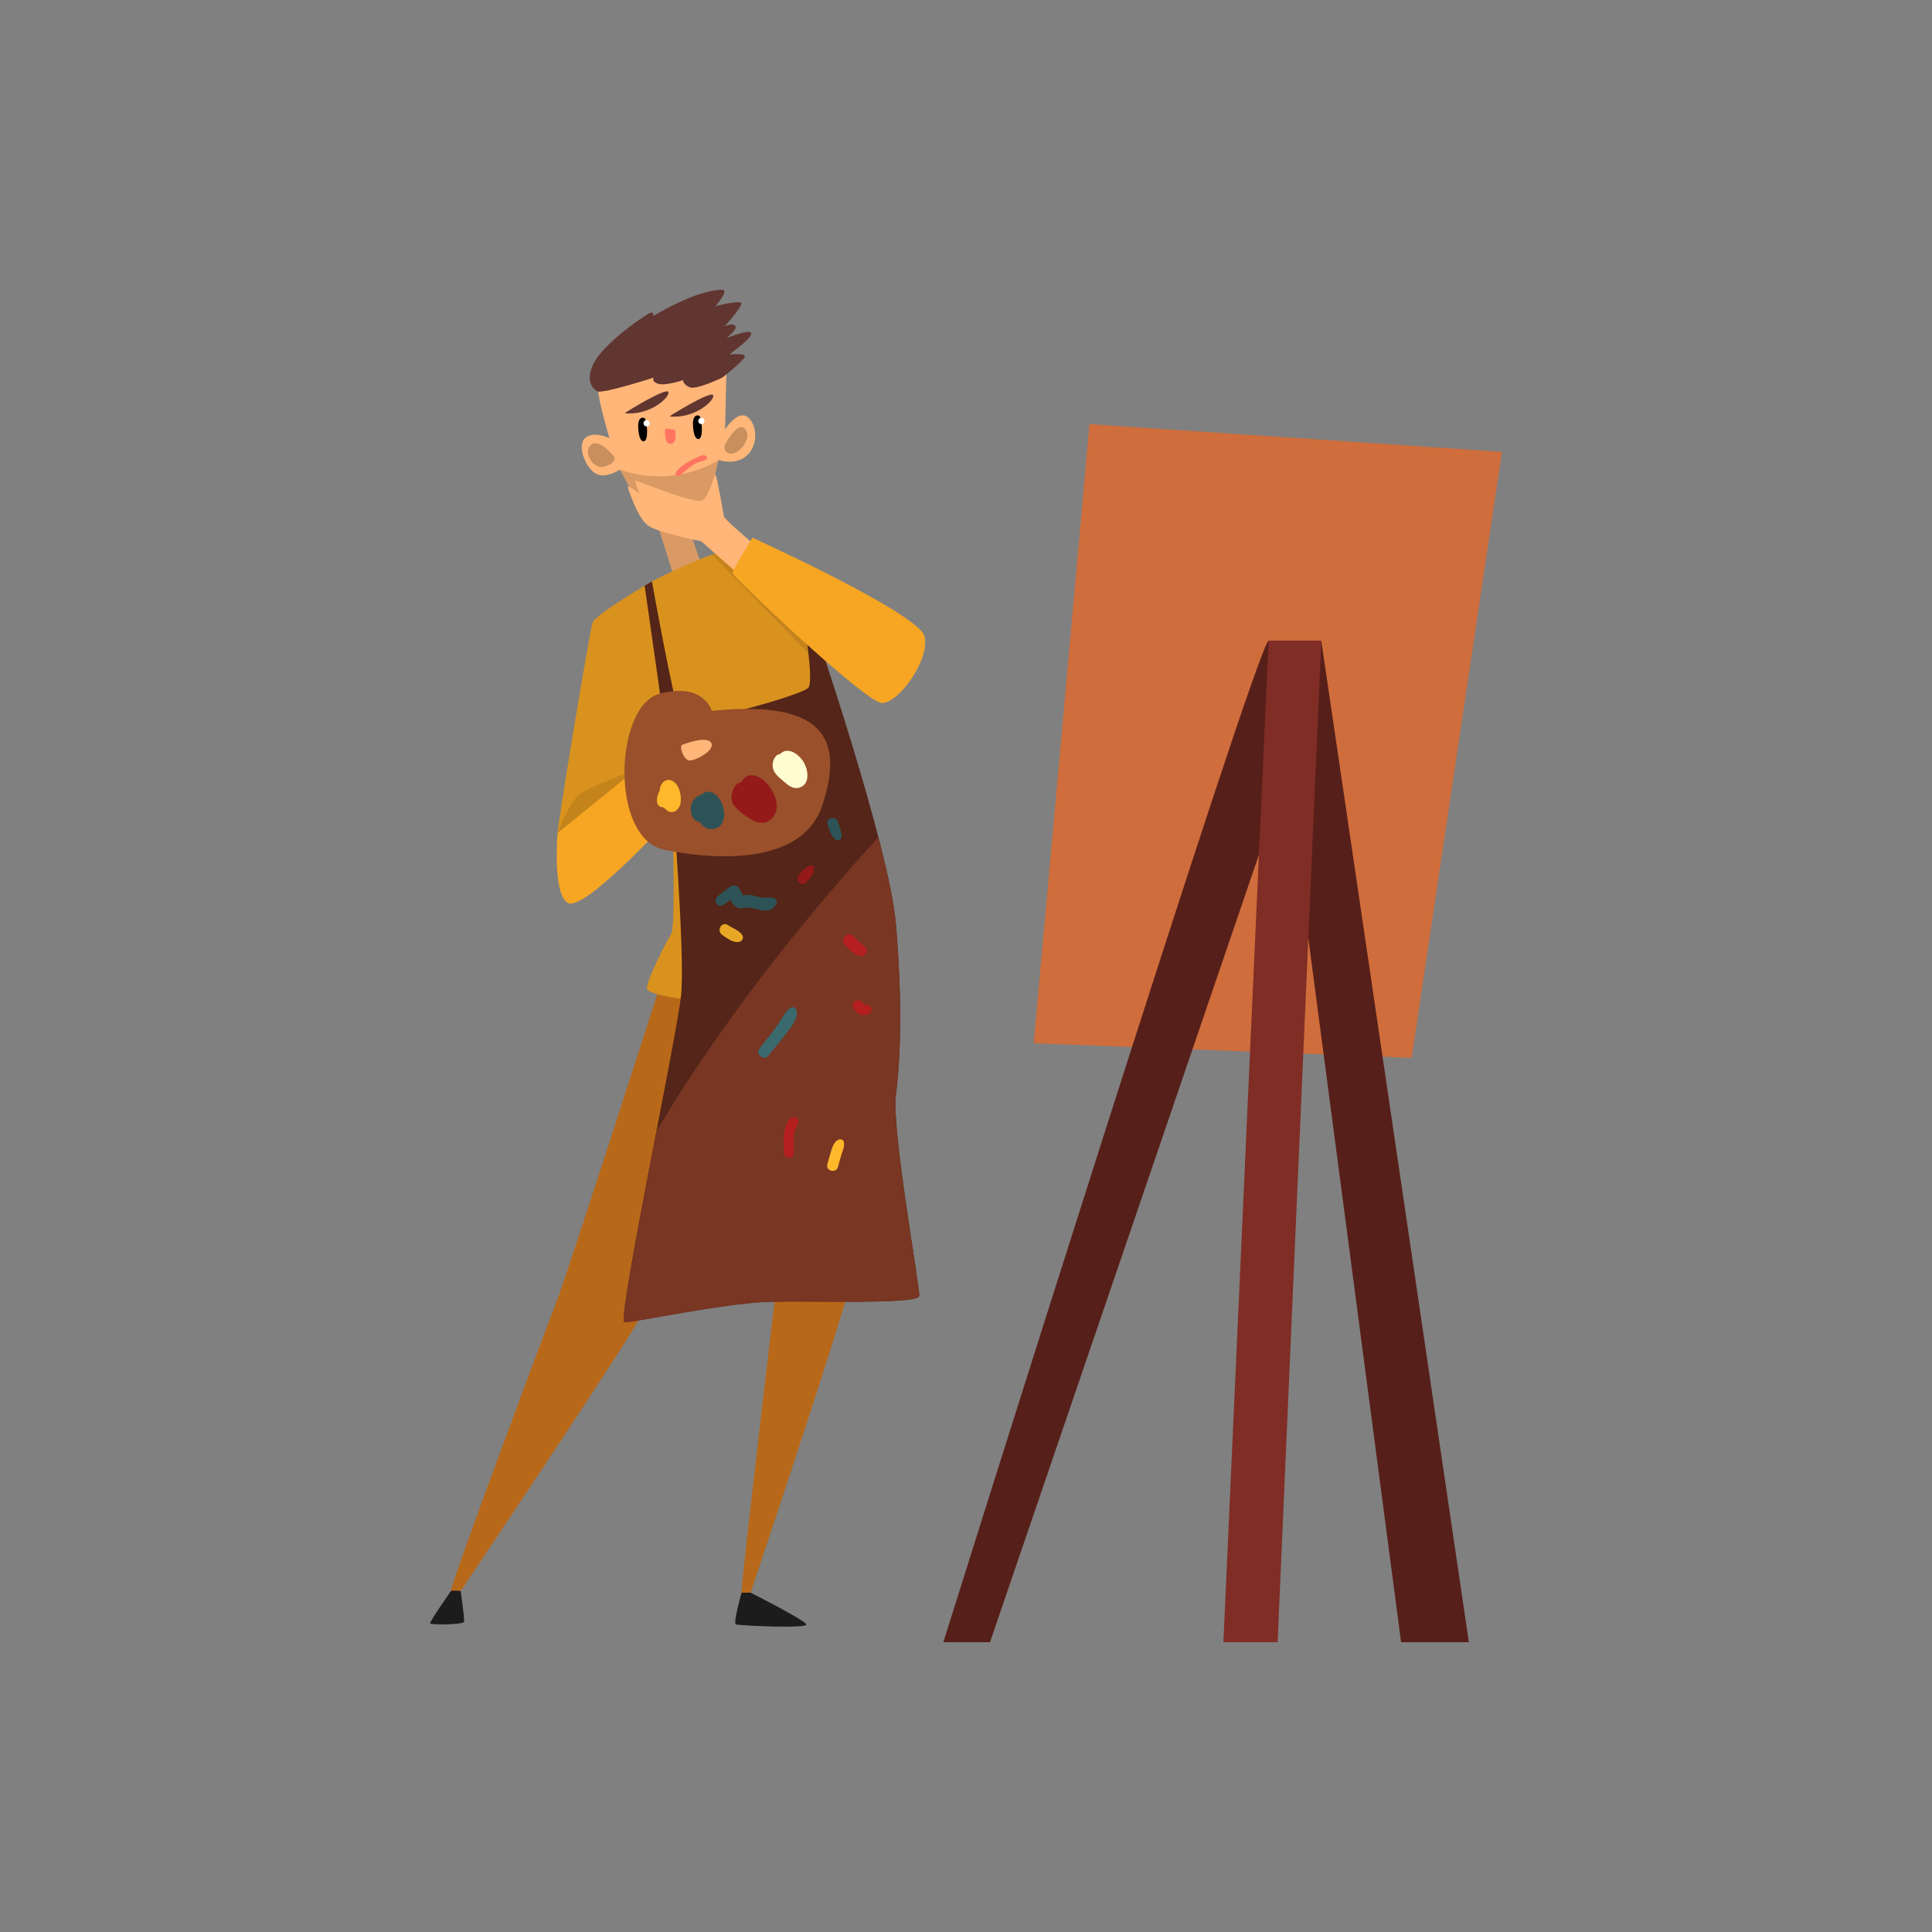 <?xml version="1.0" encoding="utf-8"?>
<!-- Generator: Adobe Illustrator 27.5.0, SVG Export Plug-In . SVG Version: 6.00 Build 0)  -->
<svg version="1.1" id="Ñëîé_1" xmlns="http://www.w3.org/2000/svg" xmlns:xlink="http://www.w3.org/1999/xlink" x="0px" y="0px"
	 viewBox="0 0 2000 2000" style="enable-background:new 0 0 2000 2000;" xml:space="preserve">
<rect x="0" y="0" width="2000" height="2000" fill="#808080" stroke="none"/>
<g>
	<g>
		<path style="fill:#B86819;" d="M684.25,1017.244c0,0-96.637,300.849-107.943,329.687
			c-11.306,28.838-111.069,296.172-109.51,300.07c1.559,3.897,10.132,0,10.132,0s176.924-263.438,190.174-290.717
			c13.25-27.279,143.41-82.617,143.41-82.617s-44.426,372.901-42.867,375.066c1.559,2.165,9.353,0,9.353,0
			s99.764-296.346,107.557-336.095C892.351,1272.888,807.396,1003.215,684.25,1017.244z"/>
		<path style="fill:#D9921E;" d="M696.721,874.224c0,3.507,2.338,86.514-1.949,92.749c-4.287,6.235-26.889,50.661-24.941,56.897
			c1.948,6.235,44.058,11.691,48.529,11.691c4.47,0,4.081-158.998,4.081-158.998L696.721,874.224z"/>
		<path style="fill:#FFB678;" d="M641.578,486.18c0,0-14.322,9.937-24.843,4.092c-10.522-5.845-19.729-28.643-11.107-36.68
			c8.622-8.038,25.282,0,25.282,0s-11.545-38.142-11.837-50.71c-0.292-12.568,80.223-35.95,80.223-35.95l52.591,20.61l-1.291,57.047
			c0,0,16.163-25.845,27.08-8.786c10.916,17.059,0.394,50.086-33.802,40.441c-10.23,16.508-26.305,23.09-39.165,26.889
			C691.85,506.931,652.977,501.962,641.578,486.18z"/>
		<path style="fill:#D99A65;" d="M681.035,544.05l16.367,52.61l28.935-11.107l-14.029-41.503l21.921-27.182l9.645-40.626
			c0,0-44.134,30.104-102.296,9.937l18.706,33.612L681.035,544.05z"/>
		<path style="fill:#D9921E;" d="M674.898,601.823c0,0,75.115-39.36,93.528-32.93c18.413,6.43,85.637,75.115,85.637,75.115
			l-5.845,79.791l-149.061,44.134c0,0-120.417,94.113-121.879,94.405c-1.461,0.292,33.027-209.562,36.242-218.038
			C616.735,635.825,674.898,601.823,674.898,601.823z"/>
		<path style="fill:#C4841B;" d="M577.278,862.338c0,0,10.522-29.228,21.628-39.165c11.106-9.937,85.344-35.916,85.344-35.916
			s158.998-56.828,158.998-59.558c0-2.731,0-44.818,0-44.818l-106.42-108.597c0,0,35.981-8.897,39.196-7.728
			c3.215,1.169,69.951,98.789,69.951,98.789l13.467,93.918L577.278,862.338z"/>
		<path style="fill:#F7A623;" d="M577.278,862.338c0,0-5.651,62.157,10.327,72.289c15.978,10.132,100.153-81.447,100.153-81.447
			l-23.771-61.183L577.278,862.338z"/>
		<path style="fill:#542518;" d="M667.307,606.337c0,0,27.465,189.363,28.05,203.977c0.585,14.614,14.075,177.314,9.668,220.181
			c-4.407,42.867-66.759,337.481-58.575,338.261c8.184,0.779,100.932-19.485,148.476-21.044c47.543-1.559,155.88,3.117,156.66-6.235
			c0.779-9.353-28.838-173.027-24.162-208.1c4.676-35.073,7.015-95.087,0-176.924S840.91,643.131,840.91,643.131l-8.573,0.78
			c0,0,10.132,60.014,4.676,67.808c-5.456,7.794-125.753,41.028-131.988,32.454c-6.235-8.573-30.127-142.349-30.127-142.349
			L667.307,606.337z"/>
		<path style="fill:#99502B;" d="M736.829,735.88c0,0-8.542-30.397-54.527-17.536c-45.985,12.86-51.44,149.645,5.456,161.336
			c56.897,11.691,143.8,14.809,163.674-46.374C871.307,772.122,861.502,723.02,736.829,735.88z"/>
		<path style="fill:#FFB678;" d="M706.317,771.002c0.415-0.143,24.99-9.937,29.812-2.192c4.823,7.745-16.66,19.144-22.651,18.413
			C707.486,786.493,702.603,772.282,706.317,771.002z"/>
		<path style="fill:#FFB678;" d="M776.727,560.248c0,0-26.715-22.628-27.299-25.55c-0.585-2.923-7.307-42.672-8.768-43.257
			c-1.461-0.585-5.845,21.044-13.445,26.305c-7.599,5.261-69.269-21.628-69.561-19.875c-0.292,1.754,4.384,12.86,4.384,12.86
			s-12.568-8.768-12.276-7.015c0.292,1.754,10.23,32.735,21.044,40.334c10.814,7.599,54.948,16.198,54.948,16.198l37.119,32.612
			C762.873,592.86,782.106,568.554,776.727,560.248z"/>
		<path style="fill:#F7A623;" d="M778.948,556.618c0,0-20.654,33.514-20.654,36.632c0,3.118,137.175,134.057,154.712,134.447
			c17.536,0.39,49.881-45.205,44.036-68.977C951.195,634.948,778.948,556.618,778.948,556.618z"/>
		<path style="fill:#783623;" d="M951.585,1341.475c0.78-9.353-28.838-173.027-24.161-208.1c4.676-35.073,7.015-95.086,0-176.923
			c-1.865-21.755-8.874-54.119-18.129-89.863c-52.774,57.771-153.064,174.474-229.777,304.531
			c-17.965,93.356-37.922,197.173-33.069,197.636c8.184,0.779,100.933-19.485,148.476-21.044
			C842.469,1346.151,950.806,1350.828,951.585,1341.475z"/>
		<path style="fill:#FF7361;" d="M704.634,491.429c0,0,10.123-8.615,14.084-11.036c3.961-2.421,13.424-3.961,13.534-5.831
			c0.11-1.871-2.091-3.521-4.951-3.301c-2.861,0.22-23.657,10.343-27.068,16.945C696.822,494.807,703.229,492.613,704.634,491.429z"
			/>
		<path style="fill:#FF7361;" d="M688.68,443.532c0,0-2.091,15.624,5.391,15.955s4.732-14.525,4.732-14.525L688.68,443.532z"/>
		<g>
			<path d="M660.621,439.68c0,0-0.22,17.165,5.612,17.165c5.831,0,3.521-22.227,1.1-23.877
				C664.912,431.318,660.951,432.638,660.621,439.68z"/>
			<path style="fill:#FFFFFF;" d="M672.615,438.14c0,1.793-1.453,3.246-3.246,3.246c-1.792,0-3.246-1.453-3.246-3.246
				c0-1.793,1.453-3.246,3.246-3.246C671.161,434.894,672.615,436.347,672.615,438.14z"/>
		</g>
		<g>
			<path d="M717.323,437.342c0,0-0.22,17.165,5.612,17.165c5.831,0,3.521-22.227,1.1-23.877
				C721.614,428.979,717.652,430.3,717.323,437.342z"/>
			<path style="fill:#FFFFFF;" d="M729.316,435.802c0,1.793-1.453,3.246-3.246,3.246c-1.792,0-3.246-1.453-3.246-3.246
				c0-1.793,1.453-3.246,3.246-3.246C727.863,432.556,729.316,434.009,729.316,435.802z"/>
		</g>
		<path style="fill:#613631;" d="M646.693,427.724c-0.523-0.059,42.965-27.035,45.157-21.921
			C694.042,410.919,672.705,430.647,646.693,427.724z"/>
		<path style="fill:#613631;" d="M693.097,431.037c-0.524-0.059,42.965-27.035,45.156-21.921
			C740.446,414.231,719.11,433.96,693.097,431.037z"/>
		<path style="fill:#613631;" d="M618.488,405.159c0,0-14.614-6.662-4.384-28.29c10.23-21.628,57.578-53.779,60.209-53.486
			c2.63,0.292,2.046,3.8,2.046,3.8S719.908,300,747.674,300c7.599,0-7.015,16.952-7.015,16.952s24.551-6.43,26.597-3.215
			c2.046,3.215-17.244,24.259-17.244,24.259s8.184-4.384,11.107-0.585c2.923,3.8-9.353,12.276-8.476,12.276
			c0.877,0,23.47-9.645,25.034-4.676c1.563,4.969-23.28,21.921-22.403,21.921c0.877,0,16.66-1.754,15.783,2.338
			c-0.877,4.092-23.382,21.628-23.382,21.628s-26.996,13.152-33.957,9.937c-6.961-3.215-6.669-7.307-6.669-7.307
			s-18.413,6.138-25.72,3.799c-7.307-2.338-4.676-6.43-4.676-6.43S624.626,407.728,618.488,405.159z"/>
		<path style="fill:#C98F5D;" d="M634.103,470.71c0,0-15.295-17.935-22.887-9.683c-7.593,8.253,3.081,24.317,13.314,22.227
			C634.763,481.163,639.054,475.001,634.103,470.71z"/>
		<path style="fill:#C98F5D;" d="M750.597,460.167c0,0,12.276-23.918,20.167-16.635c7.891,7.283-2.046,22.481-10.084,25.404
			C752.643,471.858,748.259,465.72,750.597,460.167z"/>
		<path style="fill:#1C1C1C;" d="M466.797,1647.001c0,0-22.213,31.955-21.628,33.563c0.585,1.607,34.634,1.461,35.219-1.754
			c0.585-3.215-3.458-31.809-3.458-31.809S468.843,1646.173,466.797,1647.001z"/>
		<path style="fill:#1C1C1C;" d="M767.646,1648.733c0,0-8.963,31.547-5.846,32.834c3.118,1.286,74.433,4.559,72.874,0
			c-1.559-4.559-57.676-32.834-57.676-32.834H767.646z"/>
		<path style="fill:#FFB82B;" d="M703.262,817.87c-1.542-4.852-5.527-10.49-11.239-10.513c-5.025-0.02-7.926,4.521-8.895,8.921
			c-0.159,0.721-0.226,1.474-0.318,2.221c-1.907,3.495-3.006,7.408-2.685,11.398c0.26,3.226,2.444,5.634,5.783,5.782
			c1.651,0.074,3.889,3.13,5.271,3.894c3.132,1.731,6.863,1.416,9.493-1.073C706.22,833.252,705.357,824.463,703.262,817.87z"/>
		<path style="fill:#2E5357;" d="M747.48,832.12c-3.401-8.237-12.689-17.539-21.362-9.491c-2.983,0.677-5.793,2.491-7.679,4.882
			c-3.281,4.162-4.218,9.997-2.774,15.069c0.706,2.48,2.21,5.476,4.47,6.874c1.368,0.846,3.103,1.025,4.579,1.635
			c-0.106,0.398,1.714,2.546,2.017,2.89c0.809,0.915,1.752,1.79,2.822,2.405c2.739,1.574,6.11,2.299,9.221,1.742
			C751.11,855.917,751.225,841.19,747.48,832.12z"/>
		<path style="fill:#941919;" d="M790.978,808.287c-4.904-4.07-11.836-7.924-18.153-4.561c-2.528,1.346-4.119,3.45-5.102,5.876
			c-3.1,0.348-6.062,2.725-7.884,6.019c-3.288,5.947-3.927,13.455,0.592,18.885c4.094,4.918,10.519,9.604,15.891,13.049
			c5.61,3.598,12.921,6.164,19.138,2.436C811.659,840.277,802.014,817.446,790.978,808.287z"/>
		<path style="fill:#FFFCD1;" d="M831.237,787.776c-4.811-7.265-15.998-15.247-23.613-7.234c-1.595,0.122-3.163,0.828-4.602,2.471
			c-3.633,4.15-4.144,10.727-1.626,15.518c2.453,4.665,7.226,8.035,11.114,11.458c4.089,3.598,9.08,7.122,14.79,5.446
			C839.575,811.834,836.481,795.694,831.237,787.776z"/>
		<path style="fill:#2E5357;" d="M799.602,929.245c-4.495-0.389-8.649,0.42-13.172-0.505c-3.641-0.745-7.142-2.005-10.852-2.425
			c-0.898-0.102-4.96,0.512-7.111,0.672c0.633-1.172-2.695-6.572-3.104-7.262c-1.769-2.981-5.696-3.994-8.707-2.283
			c-5.061,2.876-8.821,6.886-13.488,10.304c-5.342,3.911-0.676,12.578,5.311,9.085c2.692-1.57,5.245-3.673,7.969-5.375
			c1.134,2.879,2.487,5.514,5.478,7.429c4.453,2.851,6.319,0.828,10.767,0.683c10.854-0.354,23.337,8.99,30.884-3.397
			C805.524,932.976,802.936,929.533,799.602,929.245z"/>
		<path style="fill:#2E5357;" d="M867.238,850.554c-2.043-6.81-13.004-3.647-10.569,2.914c2.023,5.45,3.52,12.701,8.786,15.916
			c2.597,1.586,5.715-0.49,5.827-3.344C871.48,860.988,868.682,855.365,867.238,850.554z"/>
		<path style="fill:#3A696E;" d="M824.884,1046.861c-0.375-2.89-3.406-5.666-6.377-3.659c-6.715,4.536-10.307,13.661-15.106,20.092
			c-5.709,7.651-11.833,14.981-17.545,22.631c-4.033,5.399,5.242,12.638,9.41,7.26c5.89-7.599,12.272-14.808,18.07-22.479
			C818.155,1064.331,825.988,1055.379,824.884,1046.861z"/>
		<path style="fill:#B51F1F;" d="M823.228,1156.846c-7.347-1.925-10.411,9.528-11.174,14.492c-1.128,7.328-0.46,14.682-0.384,22.051
			c0.067,6.532,10.18,6.549,10.157,0c-0.027-7.371-1.039-15.099,0.729-22.347C823.483,1167.243,830.71,1158.807,823.228,1156.846z"
			/>
		<path style="fill:#B51F1F;" d="M896.484,981.318c-1.771-2.637-4.169-3.786-6.526-5.818c-2.273-1.96-4.27-4.252-6.362-6.397
			c-5.722-5.866-14.744,3.156-8.99,8.99c5.13,5.203,10.606,12.337,18.638,11.188C896.634,988.795,898.261,983.966,896.484,981.318z"
			/>
		<path style="fill:#B51F1F;" d="M901.249,1042.052c-1.364-1.196-2.552-1.629-4.328-1.979c-0.726-0.143-2.803,0.006-3.182-0.903
			c-2.634-6.311-12.944-3.903-10.569,2.913c1.471,4.219,4.33,7.424,8.826,8.414c4.243,0.935,8.799,0.009,10.305-4.468
			C902.735,1044.736,902.28,1042.956,901.249,1042.052z"/>
		<path style="fill:#941919;" d="M839.374,896.027c-5.516,1.13-9.05,5.722-12.393,9.862c-4.317,5.345,3.312,12.993,7.595,7.595
			c3.557-4.483,8.252-8.57,8.405-14.709C843.029,896.819,841.128,895.668,839.374,896.027z"/>
		<path style="fill:#E8A727;" d="M768.472,968.175c-2.886-4.979-10.33-7.423-15.004-10.568c-6.319-4.251-12.11,5.883-5.937,10.159
			c4.991,3.457,11.8,8.899,18.212,7.118C768.59,974.093,769.953,970.73,768.472,968.175z"/>
		<path style="fill:#FFB82B;" d="M873.518,1182.217c-0.54-2.637-3.635-3.371-5.743-2.336c-4.206,2.065-5.808,6.79-7.189,10.976
			c-1.551,4.702-2.745,9.514-4.093,14.276c-1.988,7.025,8.937,10.023,10.921,3.011c1.273-4.498,2.415-9.037,3.841-13.489
			C872.585,1190.506,874.421,1186.632,873.518,1182.217z"/>
	</g>
	<g>
		<path style="fill:#CF6D3C;" d="M1127.73,439.047c0,4.557-57.675,640.941-57.675,640.941l391.26,15.091l93.528-627.321
			L1127.73,439.047z"/>
		<path style="fill:#571F19;" d="M1313.228,663.396C1300.757,666.513,976.526,1700,976.526,1700h48.323l307.084-899.189
			L1450.402,1700h70.146L1367.786,663.396H1313.228z"/>
		<polygon style="fill:#802D25;" points="1313.228,663.396 1266.464,1700 1322.58,1700 1367.786,663.396 		"/>
	</g>
</g>
</svg>
